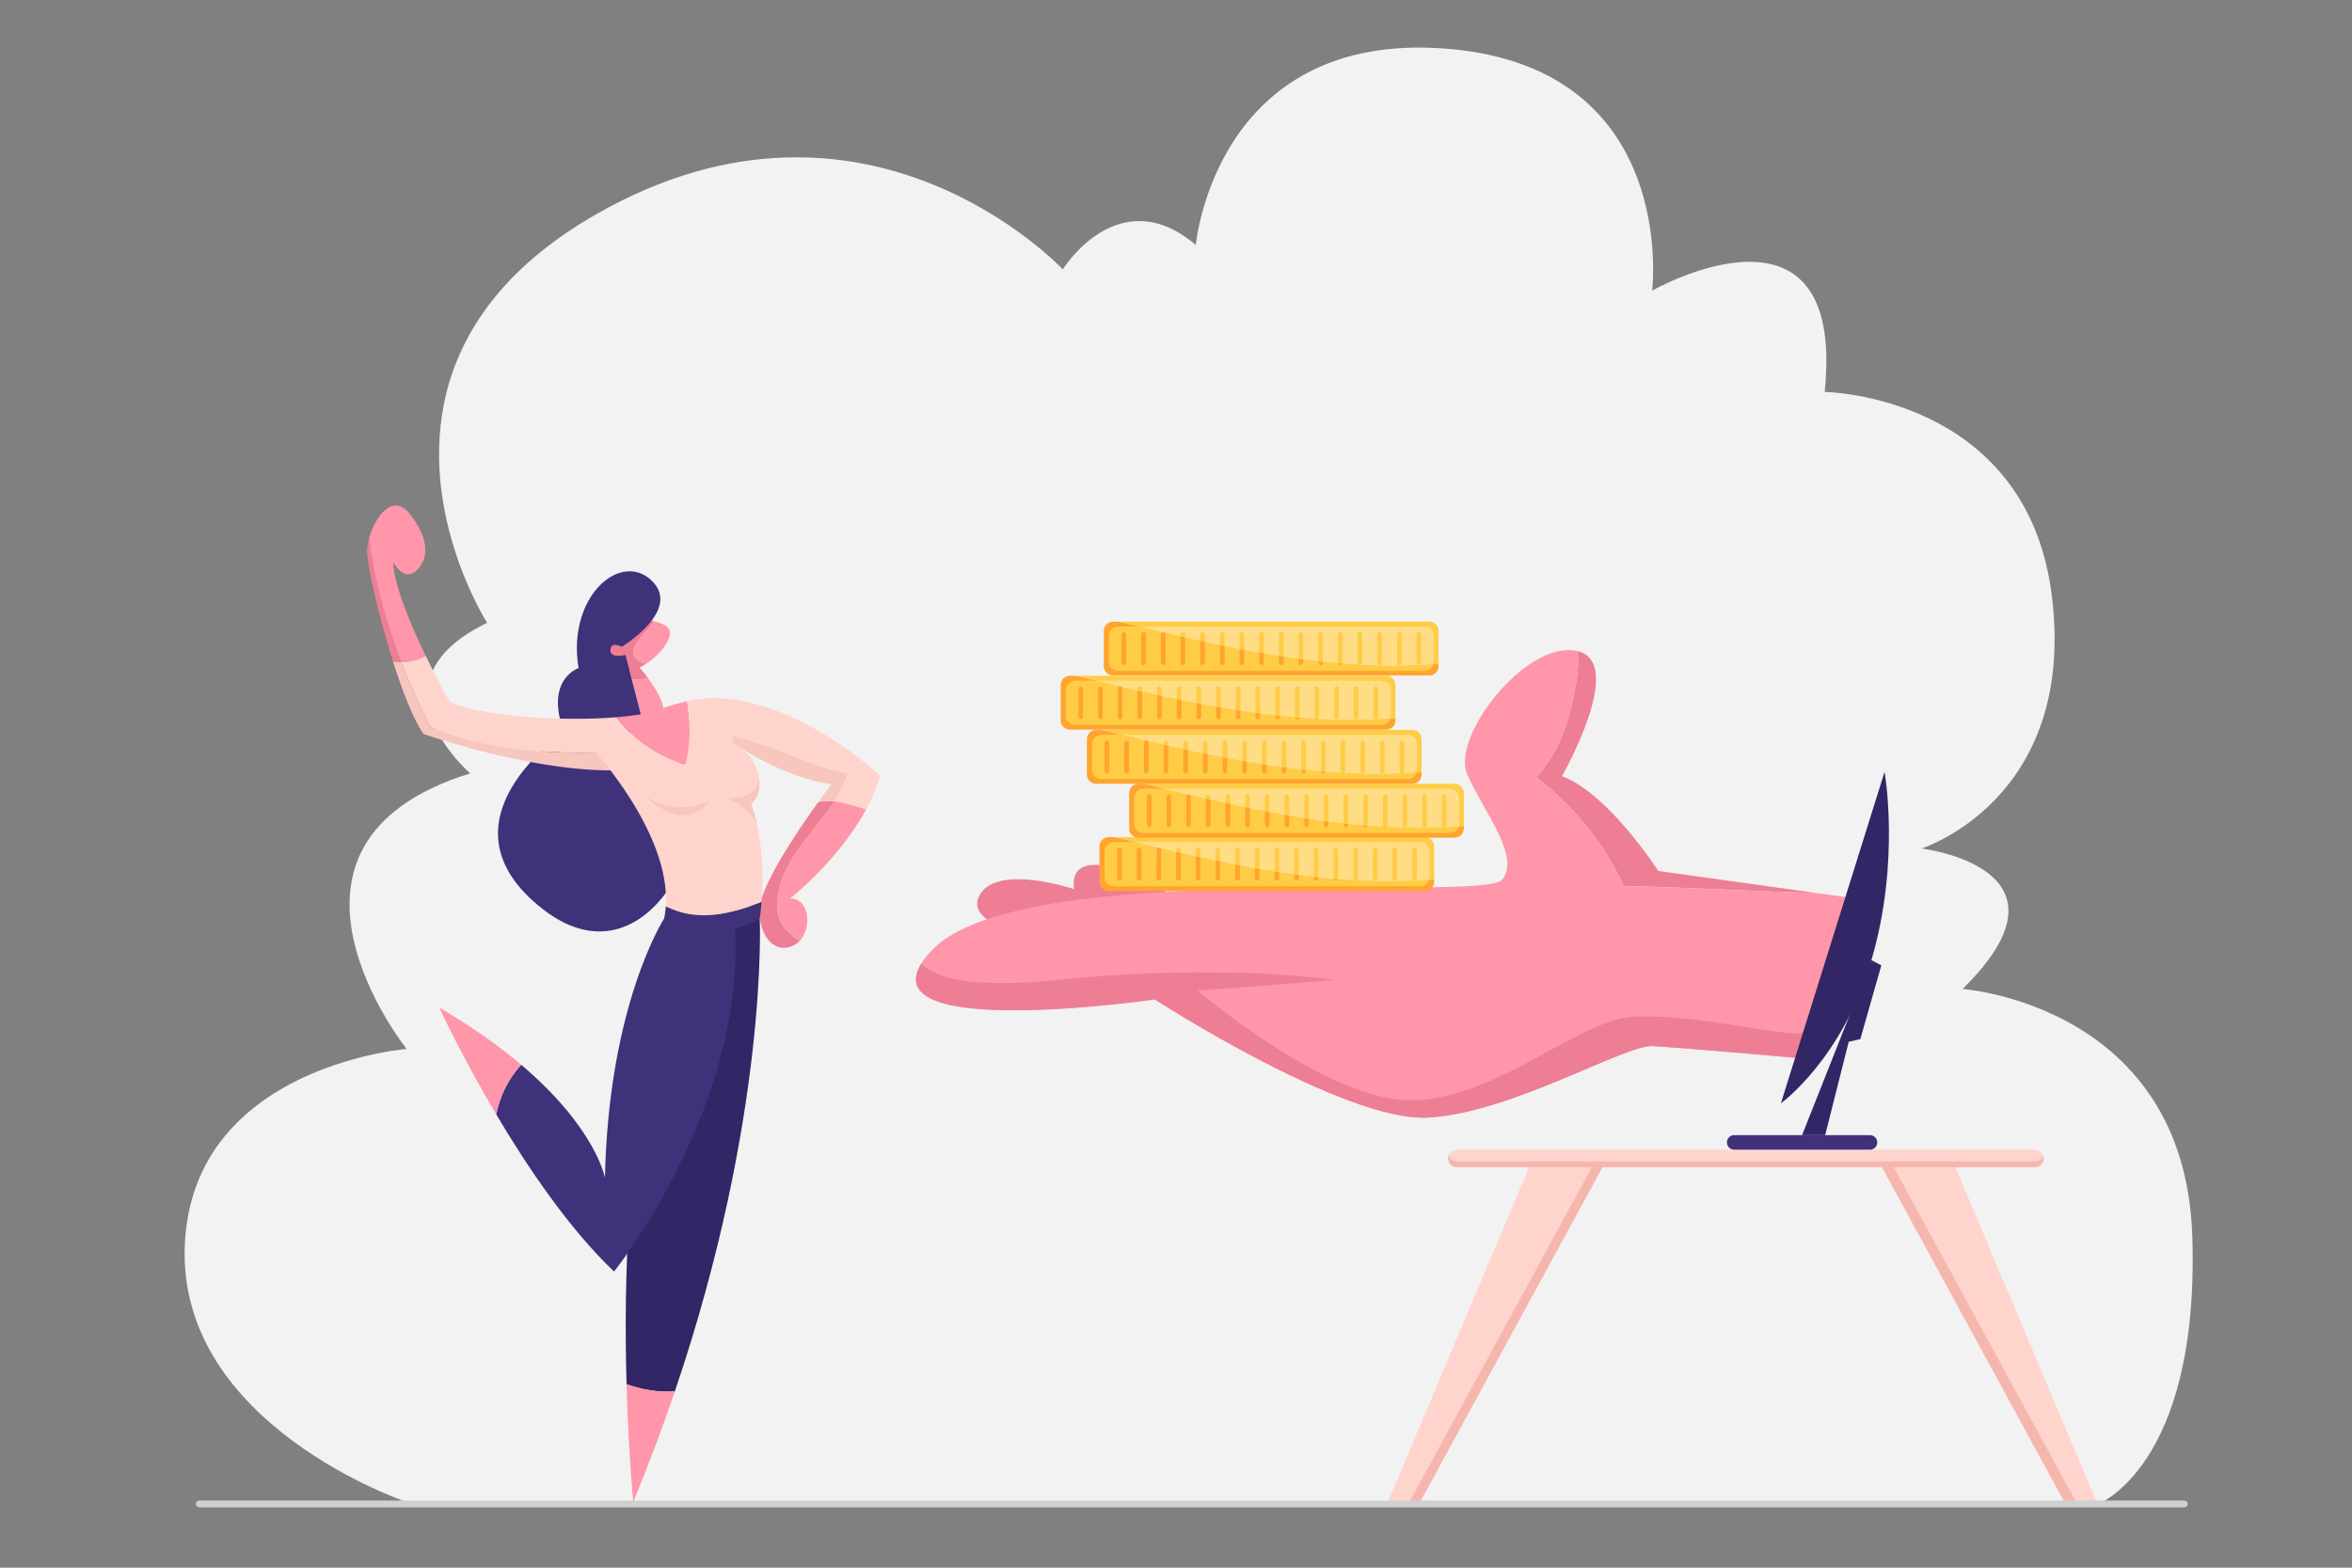<?xml version="1.0" encoding="UTF-8"?>
<!-- Generator: Adobe Illustrator 27.4.1, SVG Export Plug-In . SVG Version: 6.00 Build 0)  -->
<svg xmlns="http://www.w3.org/2000/svg" xmlns:xlink="http://www.w3.org/1999/xlink" version="1.1" id="_1" x="0px" y="0px" viewBox="0 0 3000 2000" style="enable-background:new 0 0 3000 2000;" xml:space="preserve">
<rect x="0" y="0" width="3000" height="2000" fill="#808080" stroke="none"/>
<style type="text/css">
	.st0{fill:#F2F2F2;}
	.st1{fill:#FFD4CD;}
	.st2{fill:#F5B7AD;}
	.st3{fill:#CFD0D0;}
	.st4{fill:#ED7E94;}
	.st5{fill:#FF96A9;}
	.st6{fill:#322666;}
	.st7{fill:#3F327A;}
	.st8{fill:#F7C6BE;}
	.st9{fill:#FFA42F;}
	.st10{fill:#FFCC46;}
	.st11{fill:#FFDD85;}
</style>
<g>
	<path class="st0" d="M2673.37,1920.2l-971.47-1.81l-776.22-1.46l-407.03-0.76c0,0-292.19-98.03-282.93-327.23   c3.51-87,45.13-144.08,95.43-181.42c82.17-61.02,187.5-69.31,187.5-69.31s-208.89-261.64,81.11-351.57   c0,0-135.74-116.45,21.59-192.02c0,0-96.68-151.22-47.27-310.11c22.84-73.42,76.88-148.48,186.1-211.01   c345.53-197.83,595.42,70.14,595.42,70.14s70.96-114.66,169.69-31.14c0,0,24.67-274.52,320.85-250.29   c296.16,24.22,261.15,308.57,261.15,308.57s247.88-140.99,220.11,129.21c0,0,259.14,3.64,290,262.1   c30.85,258.46-166.59,320.38-166.59,320.38s209.79,24.67,52.45,179.24c0,0,283.82,19.97,293.08,316.09   C2805.58,1873.91,2673.37,1920.2,2673.37,1920.2z"></path>
</g>
<g>
	<polygon class="st1" points="1955.09,1477.92 1770.56,1915.34 1811.74,1915.34 2050.03,1477.92  "></polygon>
	<polygon class="st2" points="2036.38,1477.92 1798.08,1915.34 1811.74,1915.34 2050.03,1477.92  "></polygon>
	<polygon class="st1" points="2489.4,1477.92 2673.92,1915.34 2632.75,1915.34 2394.45,1477.92  "></polygon>
	<polygon class="st2" points="2394.45,1477.92 2632.75,1915.34 2647.64,1915.34 2409.34,1477.92  "></polygon>
	<path class="st1" d="M2595.51,1489.09h-737.23c-6.17,0-11.17-5-11.17-11.17l0,0c0-6.17,5-11.17,11.17-11.17h737.23   c6.17,0,11.17,5,11.17,11.17l0,0C2606.68,1484.09,2601.68,1489.09,2595.51,1489.09z"></path>
	<path class="st2" d="M2595.51,1481.64h-737.23c-4.86,0-8.99-3.11-10.52-7.45c-0.41,1.17-0.65,2.42-0.65,3.72   c0,6.17,5,11.17,11.17,11.17h737.23c6.17,0,11.17-5,11.17-11.17c0-1.31-0.24-2.56-0.65-3.72   C2604.5,1478.53,2600.37,1481.64,2595.51,1481.64z"></path>
</g>
<g>
	<path class="st3" d="M2785.77,1923.02H254.39c-2.58,0-4.67-1.95-4.67-4.34c0-2.4,2.09-4.34,4.67-4.34h2531.38   c2.58,0,4.67,1.95,4.67,4.34C2790.44,1921.08,2788.35,1923.02,2785.77,1923.02z"></path>
</g>
<g>
	<path class="st4" d="M1370.51,1204.25c0,0-149.49-14.89-120.35-63.3s174.34,5.59,220.89,39.1S1370.51,1204.25,1370.51,1204.25z"></path>
	<path class="st4" d="M1379.82,1163.55c0,0-35.37-65.42,24.2-59.84c59.57,5.59,137.77,72.61,137.77,72.61L1379.82,1163.55z"></path>
	<path class="st4" d="M2010.32,871.11c-7.45,44.68-19.86,86.88-50.89,120.4c47.17,35.99,86.88,84.4,111.71,139.01   c81.27,1.2,162.54,6.98,243.81,8.52l-199.75-27.87c0,0-63.3-98.67-122.87-121.01c0,0,83.27-145.6,19.17-159.67   C2014.18,843.78,2012.46,858.26,2010.32,871.11z"></path>
	<path class="st5" d="M2314.94,1139.04c-81.27-1.54-162.54-7.32-243.81-8.52c-24.82-54.61-64.54-103.02-111.71-139.01   c31.03-33.51,43.44-75.71,50.89-120.4c2.14-12.85,3.86-27.33,1.17-40.63c-0.19-0.04-0.36-0.1-0.55-0.14   c-65.16-13.33-160.11,109.84-139.63,157.16c20.48,47.32,68.88,105.04,44.68,134.82s-616.22-29.4-727.93,90.49   c-111.7,119.89,284.84,62.17,284.84,62.17s242.02,156.38,348.14,150.8c106.12-5.58,251.33-93.08,286.7-91.22   c35.37,1.86,182.45,14.89,182.45,14.89s128.46-63.3,65.16-204.79L2314.94,1139.04z"></path>
	<path class="st4" d="M1821.04,1425.79c106.12-5.58,251.33-93.08,286.7-91.22c35.37,1.86,182.45,14.89,182.45,14.89   s128.46-63.3,65.16-204.79c11.7,147.46-41.49,165.31-56.78,172.75c-15.29,7.45-152.26-27.93-222.47-19.51   s-181.46,114.27-289.09,105.15c-107.63-9.12-259.17-139.23-259.17-139.23l173.53-13.54c0,0-135.9-22.23-353.46,0   c-111.7,11.41-156.06-3.62-172.78-20.95c-60.43,97.78,297.79,45.64,297.79,45.64S1714.93,1431.38,1821.04,1425.79z"></path>
</g>
<g>
	<path class="st6" d="M2403.76,984.76c0,0,20.48,113.56-16.76,240.16c-37.23,126.6-115.43,182.59-115.43,182.59L2403.76,984.76z"></path>
	<path class="st7" d="M2385.14,1466.75H2212c-5.14,0-9.31-4.17-9.31-9.31l0,0c0-5.14,4.17-9.31,9.31-9.31h173.14   c5.14,0,9.31,4.17,9.31,9.31l0,0C2394.45,1462.58,2390.28,1466.75,2385.14,1466.75z"></path>
	<polygon class="st6" points="2298.57,1448.13 2387,1224.92 2399.64,1231.55 2372.88,1325.66 2358.04,1329.07 2328.04,1448.13  "></polygon>
</g>
<g>
	<path class="st6" d="M799.19,1765.9c-3.69-130.51,0.3-318.37,42.73-447.92c71.12-217.17,127.13-146.28,127.13-146.28   S980.7,1421.69,860.8,1775C840.1,1776.56,819.19,1773.02,799.19,1765.9z"></path>
	<path class="st5" d="M799.19,1765.9c20,7.12,40.92,10.66,61.61,9.1c-15.43,45.47-33.02,92.64-53.12,141.22   C807.68,1916.22,801.68,1854.18,799.19,1765.9z"></path>
	<path class="st5" d="M826.54,865.1c-6.84,1.37-13.82,2.03-20.72,1.56l11.67,44.95c0,0-11.03,12.19,10.71,21.48   c21.74,9.29,19.48-1.74,18.32-26.12C845.91,894.23,835.93,877.85,826.54,865.1z"></path>
	<path class="st4" d="M826.54,865.1c-8.58-11.64-16.66-20.25-16.66-20.25l-9.09,2.44l5.03,19.37   C812.73,867.14,819.7,866.48,826.54,865.1z"></path>
	<path class="st4" d="M809.69,824.17c4.94-9.89,16.42-19.77,24.83-31.58c-8.99-2.26-17.61-2.88-17.61-2.88   c-74.89,13.35-56.31,75.47-20.32,68.5c10.32-2,19.82-6.29,28.02-11.67C812.62,844.45,803.47,836.62,809.69,824.17z"></path>
	<path class="st5" d="M854.06,804.22c-2.25-5.91-11.06-9.5-19.54-11.63c-8.4,11.81-19.89,21.7-24.83,31.58   c-6.22,12.45,2.93,20.28,14.92,22.36C845.02,833.13,857.38,812.92,854.06,804.22z"></path>
	<path class="st7" d="M793.11,825.12c0,0,77.79-47.02,37.74-84.76c-40.06-37.74-107.98,21.48-92.89,112.04   c0,0-43.54,13.93-18.58,81.86c0,0-170.1,114.37-26.7,225.83c143.39,111.46,243.83-139.33,167.2-197.96l-42.38-50.51l-19.74-76.05   c0,0-19.74,5.22-19.16-6.39C779.17,817.57,793.11,825.12,793.11,825.12z"></path>
	<path class="st4" d="M468.2,703.4c0,16.5,14.36,81.53,33.11,140.7c3.49,0.47,6.99,0.66,10.45,0.62   c-19.62-50.63-34.07-103.52-41.12-157.55C469.07,693.01,468.2,698.64,468.2,703.4z"></path>
	<path class="st5" d="M543.1,836.92c-19.09-39.47-40.35-89.64-41.62-119.59c0,0,13.16,24.5,28.64,11.47   c15.48-13.02,20.13-37.79-6.97-72.62c-22.33-28.71-45.17,3.58-52.52,30.99c7.05,54.02,21.5,106.91,41.12,157.55   C522.73,844.58,533.44,841.94,543.1,836.92z"></path>
	<path class="st5" d="M1104.81,1032.48c-8.25-2.72-16.58-4.72-23.51-6.7c-5.62-1.87-11.38-3.01-17.15-3.52   c-29.19,45.52-76.95,82.31-72.46,140.72c2.09,16.68,13.49,28.7,28.43,37.22c15.24-16.47,13.08-54.05-12.42-54.05   C1007.71,1146.16,1068.67,1099.06,1104.81,1032.48z"></path>
	<path class="st4" d="M991.7,1162.98c-4.49-58.41,43.27-95.2,72.46-140.72c-6.86-0.6-13.73-0.3-20.43,0.92   c-27.29,37.96-78.34,113.33-75.49,142.33c3.87,39.48,27.09,51.86,47.22,38.7c1.71-1.12,3.26-2.48,4.68-4.01   C1005.19,1191.68,993.79,1179.66,991.7,1162.98z"></path>
	<path class="st1" d="M831.22,955.84c-16.96-10.6-32.26-24.18-44.68-40.82c-73.63,6.13-176.45-2.27-213.08-19.66   c0,0-14.43-25.49-30.37-58.44c-9.66,5.02-20.37,7.66-31.34,7.8c11.03,28.46,23.65,56.23,37.53,83.06   C638.23,963.35,736.39,964.33,831.22,955.84z"></path>
	<path class="st8" d="M831.22,955.84c-94.83,8.49-193,7.51-281.94-28.06c-13.88-26.83-26.5-54.59-37.53-83.06   c-3.47,0.04-6.96-0.15-10.45-0.62c12.03,37.96,25.87,73.51,38.88,92.27c0,0,129.27,45.69,236.09,46.46   c37.4,0.27,68.14-3.83,92.32-9.26C855.58,969.12,843,963.19,831.22,955.84z"></path>
	<path class="st5" d="M876.44,894.61c-23.16,5.06-42.12,13.13-42.12,13.13c-13.18,3.37-29.6,5.76-47.78,7.27   c21.04,28.18,50.29,47.7,82.04,58.55c2.16-0.49,4.27-0.98,6.33-1.49C881.09,946.97,880.12,920.16,876.44,894.61z"></path>
	<path class="st8" d="M879.34,935.22c-0.17,12.46-1.48,24.86-4.43,36.86c40.64-9.98,60.81-23.31,60.81-23.31   s63.47,43.35,124.62,51.86c0,0-6.76,8.83-16.62,22.54c6.69-1.22,13.57-1.52,20.43-0.92c7.19-11.22,13.27-22.95,17.15-35.68   C1013.8,973.07,951.5,928.35,879.34,935.22z"></path>
	<path class="st1" d="M909.41,890.61c-10.92,0-22.38,1.69-32.96,4c1.92,13.33,3.08,27,2.9,40.6   c72.15-6.87,134.46,37.86,201.96,51.36c-3.87,12.73-9.96,24.47-17.15,35.68c5.77,0.51,11.53,1.65,17.15,3.52   c6.93,1.98,15.26,3.98,23.51,6.7c7.33-13.51,13.66-27.8,18.23-42.68C1123.05,989.8,1017.91,890.61,909.41,890.61z"></path>
	<path class="st7" d="M937.42,1184.8c-12.35-230.22-90.22-13.1-90.22-13.1s-70.93,109.14-75.58,330.91c0,0-11.25-63.16-106.81-144.2   c-16.18,17.54-27.18,39.69-31.89,63.28c39.99,67.51,93.06,146.01,150.31,200.51C783.24,1622.2,949.77,1415.02,937.42,1184.8z"></path>
	<path class="st5" d="M560.31,1285.49c0,0,28.26,61.33,72.61,136.2c4.71-23.58,15.71-45.73,31.89-63.28   C637.46,1335.21,603.21,1310.55,560.31,1285.49z"></path>
	<path class="st7" d="M849.25,1156.24c-0.35,5.2-1.01,10.36-2.05,15.46c0,0,47.56,40.25,121.84,0c0,0,1.36-8.1,2.4-21.33   C933.02,1165.85,890.29,1177.3,849.25,1156.24z"></path>
	<path class="st1" d="M935.73,948.77l-5.54-25.48c0,0-14.97-8.14-51.26-4.95c1.19,19.22,0.19,38.63-4.83,57.04   c-25.58-7.87-49.75-21.29-69.65-40.22c-14.92,5-31.3,11.28-49.36,19.22c0,0,100.54,107.59,94.16,201.86   c41.04,21.06,83.77,9.61,122.19-5.87c1.79-22.74,2.66-60.66-5.87-98.92c-9.31-16.09-23.89-28.34-41.07-34.07   c32.13,4.28,45.23-8.78,43.62-24.82C965.17,963.02,935.73,948.77,935.73,948.77z"></path>
	<path class="st8" d="M967.48,988.17c2.81,17.01-10.84,33.49-42.98,29.2c17.19,5.73,31.76,17.98,41.07,34.07   c-1.94-8.72-4.38-17.46-7.4-26.04C958.17,1025.4,973.44,1015.44,967.48,988.17z"></path>
	<path class="st5" d="M878.93,918.34c-18.8,1.65-43.35,6.38-74.48,16.82c19.9,18.93,44.07,32.35,69.65,40.22   C879.12,956.96,880.12,937.55,878.93,918.34z"></path>
	<path class="st8" d="M905.36,1021.93c0,0-28.47,45.62-83.54-7.47C821.83,1014.46,857.3,1043.29,905.36,1021.93z"></path>
</g>
<g>
	<g>
		<path class="st9" d="M1834.86,846.91v3.14c0,6.48-5.25,11.73-11.73,11.73h-403.49c-6.48,0-11.73-5.25-11.73-11.73v-45.24    c0-6.48,5.25-11.73,11.73-11.73h7.99C1563.67,826.64,1697.36,858.01,1834.86,846.91z"></path>
		<path class="st10" d="M1834.86,804.81v42.1c-137.5,11.1-271.19-20.27-407.23-53.83h395.5    C1829.6,793.09,1834.86,798.34,1834.86,804.81z"></path>
		<path class="st10" d="M1828.42,847.4c-1.43,4.87-5.92,8.42-11.25,8.42H1426.1c-6.48,0-11.73-5.25-11.73-11.73v-33.05    c0-6.48,5.25-11.73,11.73-11.73H1453C1578.2,829.87,1701.73,856.42,1828.42,847.4z"></path>
		<path class="st11" d="M1828.9,811.04v33.05c0,1.15-0.17,2.26-0.48,3.31c-126.69,9.02-250.22-17.53-375.42-48.08h364.18    C1823.65,799.31,1828.9,804.57,1828.9,811.04z"></path>
		<g>
			<g>
				<path class="st9" d="M1809.8,848.62c-0.27,0-0.52-0.05-0.76-0.11c0.59-0.03,1.19-0.05,1.78-0.08      C1810.5,848.54,1810.16,848.62,1809.8,848.62z"></path>
			</g>
			<g>
				<path class="st10" d="M1806.84,845.66v-36.19c0-1.63,1.32-2.95,2.95-2.95s2.95,1.32,2.95,2.95v36.19c0,1.27-0.81,2.35-1.93,2.76      c-0.59,0.03-1.19,0.05-1.78,0.08C1807.78,848.17,1806.84,847.03,1806.84,845.66z"></path>
			</g>
			<g>
				<path class="st10" d="M1784.71,848.62c-1.63,0-2.95-1.32-2.95-2.95v-36.19c0-1.63,1.32-2.95,2.95-2.95      c1.63,0,2.95,1.32,2.95,2.95v36.19C1787.67,847.3,1786.34,848.62,1784.71,848.62z"></path>
			</g>
			<g>
				<path class="st10" d="M1759.62,848.62c-1.63,0-2.95-1.32-2.95-2.95v-36.19c0-1.63,1.32-2.95,2.95-2.95      c1.63,0,2.95,1.32,2.95,2.95v36.19C1762.58,847.3,1761.25,848.62,1759.62,848.62z"></path>
			</g>
			<g>
				<path class="st9" d="M1734.53,848.62c-0.72,0-1.37-0.27-1.88-0.7c1.18,0.07,2.36,0.13,3.54,0.19      C1735.72,848.43,1735.15,848.62,1734.53,848.62z"></path>
			</g>
			<g>
				<path class="st10" d="M1731.58,845.66v-36.19c0-1.63,1.32-2.95,2.95-2.95s2.95,1.32,2.95,2.95v36.19c0,1.02-0.52,1.92-1.3,2.45      c-1.18-0.06-2.36-0.12-3.54-0.19C1732,847.38,1731.58,846.58,1731.58,845.66z"></path>
			</g>
			<g>
				<path class="st9" d="M1586.96,845.66c0,1.63-1.32,2.95-2.95,2.95c-1.63,0-2.95-1.32-2.95-2.95v-17.67      c1.97,0.38,3.94,0.76,5.91,1.13V845.66z"></path>
			</g>
			<g>
				<path class="st10" d="M1584,806.51c1.63,0,2.95,1.32,2.95,2.95v19.65c-1.97-0.37-3.94-0.75-5.91-1.13v-18.52      C1581.05,807.84,1582.37,806.51,1584,806.51z"></path>
			</g>
			<g>
				<path class="st9" d="M1662.22,845.66c0,1.63-1.32,2.95-2.95,2.95c-1.63,0-2.95-1.32-2.95-2.95v-5.16      c1.97,0.27,3.94,0.53,5.91,0.78V845.66z"></path>
			</g>
			<g>
				<path class="st10" d="M1659.27,806.51c1.63,0,2.95,1.32,2.95,2.95v31.82c-1.97-0.26-3.94-0.52-5.91-0.78v-31.03      C1656.31,807.84,1657.64,806.51,1659.27,806.51z"></path>
			</g>
			<g>
				<path class="st9" d="M1687.31,845.66c0,1.63-1.32,2.95-2.95,2.95c-1.63,0-2.95-1.32-2.95-2.95v-2.06      c1.97,0.22,3.94,0.43,5.91,0.63V845.66z"></path>
			</g>
			<g>
				<path class="st10" d="M1684.36,806.51c1.63,0,2.95,1.32,2.95,2.95v34.77c-1.97-0.21-3.94-0.41-5.91-0.63v-34.14      C1681.4,807.84,1682.73,806.51,1684.36,806.51z"></path>
			</g>
			<g>
				<path class="st9" d="M1709.45,848.62L1709.45,848.62c-1.49,0-2.71-1.11-2.91-2.54c1.91,0.16,3.81,0.31,5.72,0.46      C1711.88,847.74,1710.77,848.62,1709.45,848.62z"></path>
			</g>
			<g>
				<path class="st10" d="M1706.49,809.47c0-1.63,1.32-2.95,2.95-2.95h0c1.63,0,2.95,1.32,2.95,2.95v36.19      c0,0.31-0.06,0.6-0.15,0.88c-1.91-0.15-3.81-0.3-5.72-0.46c-0.02-0.14-0.04-0.27-0.04-0.42V809.47z"></path>
			</g>
			<g>
				<path class="st10" d="M1609.09,806.51c1.63,0,2.95,1.32,2.95,2.95v24.2c-1.97-0.34-3.94-0.69-5.91-1.03v-23.17      C1606.14,807.84,1607.46,806.51,1609.09,806.51z"></path>
			</g>
			<g>
				<path class="st9" d="M1612.05,845.66c0,1.63-1.32,2.95-2.95,2.95c-1.63,0-2.95-1.32-2.95-2.95v-13.03      c1.97,0.35,3.94,0.69,5.91,1.03V845.66z"></path>
			</g>
			<g>
				<path class="st9" d="M1511.69,845.66c0,1.63-1.32,2.95-2.95,2.95s-2.95-1.32-2.95-2.95v-33.77c1.97,0.45,3.94,0.91,5.91,1.36      V845.66z"></path>
			</g>
			<g>
				<path class="st10" d="M1508.74,806.51c1.63,0,2.95,1.32,2.95,2.95v3.78c-1.97-0.45-3.94-0.9-5.91-1.36v-2.42      C1505.78,807.84,1507.11,806.51,1508.74,806.51z"></path>
			</g>
			<g>
				<path class="st10" d="M1533.83,806.51c1.63,0,2.95,1.32,2.95,2.95v9.38c-1.97-0.43-3.94-0.86-5.91-1.29v-8.09      C1530.87,807.84,1532.2,806.51,1533.83,806.51z"></path>
			</g>
			<g>
				<path class="st9" d="M1536.78,845.66c0,1.63-1.32,2.95-2.95,2.95c-1.63,0-2.95-1.32-2.95-2.95v-28.1      c1.97,0.44,3.94,0.86,5.91,1.29V845.66z"></path>
			</g>
			<g>
				<path class="st9" d="M1458.56,806.51c1.63,0,2.95,1.32,2.95,2.95v36.19c0,1.63-1.32,2.95-2.95,2.95c-1.63,0-2.95-1.32-2.95-2.95      v-36.19C1455.61,807.84,1456.93,806.51,1458.56,806.51z"></path>
			</g>
			<g>
				<path class="st10" d="M1558.92,806.51c1.63,0,2.95,1.32,2.95,2.95v14.7c-1.97-0.4-3.94-0.81-5.91-1.22v-13.48      C1555.96,807.84,1557.28,806.51,1558.92,806.51z"></path>
			</g>
			<g>
				<path class="st9" d="M1561.87,845.66c0,1.63-1.32,2.95-2.95,2.95c-1.63,0-2.95-1.32-2.95-2.95v-22.72      c1.97,0.41,3.94,0.82,5.91,1.22V845.66z"></path>
			</g>
			<g>
				<path class="st9" d="M1486.61,809.47v36.19c0,1.63-1.32,2.95-2.95,2.95l0,0c-1.63,0-2.95-1.32-2.95-2.95v-36.19      c0-1.44,1.03-2.64,2.4-2.9c0.78,0.19,1.56,0.37,2.34,0.56C1486.14,807.67,1486.61,808.51,1486.61,809.47z"></path>
			</g>
			<g>
				<path class="st9" d="M1483.65,806.51c0.67,0,1.29,0.23,1.78,0.61c-0.78-0.18-1.56-0.37-2.34-0.56      C1483.27,806.54,1483.46,806.51,1483.65,806.51L1483.65,806.51z"></path>
			</g>
			<g>
				<path class="st9" d="M1433.47,806.51c1.63,0,2.95,1.32,2.95,2.95v36.19c0,1.63-1.32,2.95-2.95,2.95c-1.63,0-2.95-1.32-2.95-2.95      v-36.19C1430.52,807.84,1431.84,806.51,1433.47,806.51z"></path>
			</g>
			<g>
				<path class="st9" d="M1637.14,845.66c0,1.63-1.32,2.95-2.95,2.95s-2.95-1.32-2.95-2.95v-8.84c1.97,0.31,3.94,0.62,5.91,0.92      V845.66z"></path>
			</g>
			<g>
				<path class="st10" d="M1634.18,806.51c1.63,0,2.95,1.32,2.95,2.95v28.28c-1.97-0.3-3.94-0.61-5.91-0.92v-27.36      C1631.23,807.84,1632.55,806.51,1634.18,806.51z"></path>
			</g>
		</g>
	</g>
	<g>
		<path class="st9" d="M1829.28,1121.85v3.14c0,6.48-5.25,11.73-11.73,11.73h-403.49c-6.48,0-11.73-5.25-11.73-11.73v-45.24    c0-6.48,5.25-11.73,11.73-11.73h7.99C1558.09,1101.59,1691.78,1132.95,1829.28,1121.85z"></path>
		<path class="st10" d="M1829.28,1079.76v42.1c-137.5,11.1-271.19-20.27-407.23-53.83h395.5    C1824.03,1068.03,1829.28,1073.28,1829.28,1079.76z"></path>
		<path class="st10" d="M1822.84,1122.34c-1.43,4.87-5.92,8.42-11.25,8.42h-391.07c-6.48,0-11.73-5.25-11.73-11.73v-33.05    c0-6.48,5.25-11.73,11.73-11.73h26.89C1572.62,1104.81,1696.15,1131.36,1822.84,1122.34z"></path>
		<path class="st11" d="M1823.32,1085.99v33.05c0,1.15-0.17,2.26-0.48,3.31c-126.69,9.02-250.22-17.53-375.42-48.08h364.18    C1818.07,1074.26,1823.32,1079.51,1823.32,1085.99z"></path>
		<g>
			<g>
				<path class="st9" d="M1804.22,1123.56c-0.27,0-0.52-0.05-0.76-0.11c0.59-0.03,1.19-0.05,1.78-0.08      C1804.92,1123.49,1804.58,1123.56,1804.22,1123.56z"></path>
			</g>
			<g>
				<path class="st10" d="M1801.27,1120.61v-36.19c0-1.63,1.32-2.95,2.95-2.95c1.63,0,2.95,1.32,2.95,2.95v36.19      c0,1.27-0.81,2.35-1.93,2.76c-0.59,0.03-1.19,0.05-1.78,0.08C1802.2,1123.11,1801.27,1121.97,1801.27,1120.61z"></path>
			</g>
			<g>
				<path class="st10" d="M1779.13,1123.56c-1.63,0-2.95-1.32-2.95-2.95v-36.19c0-1.63,1.32-2.95,2.95-2.95      c1.63,0,2.95,1.32,2.95,2.95v36.19C1782.09,1122.24,1780.76,1123.56,1779.13,1123.56z"></path>
			</g>
			<g>
				<path class="st10" d="M1754.04,1123.56c-1.63,0-2.95-1.32-2.95-2.95v-36.19c0-1.63,1.32-2.95,2.95-2.95s2.95,1.32,2.95,2.95      v36.19C1757,1122.24,1755.68,1123.56,1754.04,1123.56z"></path>
			</g>
			<g>
				<path class="st9" d="M1728.96,1123.56c-0.72,0-1.37-0.27-1.88-0.7c1.18,0.07,2.36,0.13,3.54,0.19      C1730.14,1123.37,1729.57,1123.56,1728.96,1123.56z"></path>
			</g>
			<g>
				<path class="st10" d="M1726,1120.61v-36.19c0-1.63,1.32-2.95,2.95-2.95s2.95,1.32,2.95,2.95v36.19c0,1.02-0.52,1.92-1.3,2.45      c-1.18-0.06-2.36-0.12-3.54-0.19C1726.42,1122.32,1726,1121.52,1726,1120.61z"></path>
			</g>
			<g>
				<path class="st9" d="M1581.38,1120.61c0,1.63-1.32,2.95-2.95,2.95c-1.63,0-2.95-1.32-2.95-2.95v-17.67      c1.97,0.38,3.94,0.76,5.91,1.13V1120.61z"></path>
			</g>
			<g>
				<path class="st10" d="M1578.43,1081.46c1.63,0,2.95,1.32,2.95,2.95v19.65c-1.97-0.37-3.94-0.75-5.91-1.13v-18.52      C1575.47,1082.78,1576.79,1081.46,1578.43,1081.46z"></path>
			</g>
			<g>
				<path class="st9" d="M1656.65,1120.61c0,1.63-1.32,2.95-2.95,2.95c-1.63,0-2.95-1.32-2.95-2.95v-5.16      c1.97,0.27,3.94,0.53,5.91,0.78V1120.61z"></path>
			</g>
			<g>
				<path class="st10" d="M1653.69,1081.46c1.63,0,2.95,1.32,2.95,2.95v31.82c-1.97-0.26-3.94-0.52-5.91-0.78v-31.03      C1650.74,1082.78,1652.06,1081.46,1653.69,1081.46z"></path>
			</g>
			<g>
				<path class="st9" d="M1681.73,1120.61c0,1.63-1.32,2.95-2.95,2.95c-1.63,0-2.95-1.32-2.95-2.95v-2.06      c1.97,0.22,3.94,0.43,5.91,0.63V1120.61z"></path>
			</g>
			<g>
				<path class="st10" d="M1678.78,1081.46c1.63,0,2.95,1.32,2.95,2.95v34.77c-1.97-0.21-3.94-0.41-5.91-0.63v-34.14      C1675.82,1082.78,1677.15,1081.46,1678.78,1081.46z"></path>
			</g>
			<g>
				<path class="st9" d="M1703.87,1123.56L1703.87,1123.56c-1.49,0-2.71-1.11-2.91-2.54c1.91,0.16,3.81,0.31,5.72,0.46      C1706.3,1122.69,1705.19,1123.56,1703.87,1123.56z"></path>
			</g>
			<g>
				<path class="st10" d="M1700.91,1084.41c0-1.63,1.32-2.95,2.95-2.95h0c1.63,0,2.95,1.32,2.95,2.95v36.19      c0,0.31-0.06,0.6-0.15,0.88c-1.91-0.15-3.81-0.3-5.72-0.46c-0.02-0.14-0.04-0.27-0.04-0.42V1084.41z"></path>
			</g>
			<g>
				<path class="st10" d="M1603.51,1081.46c1.63,0,2.95,1.32,2.95,2.95v24.2c-1.97-0.34-3.94-0.69-5.91-1.03v-23.17      C1600.56,1082.78,1601.88,1081.46,1603.51,1081.46z"></path>
			</g>
			<g>
				<path class="st9" d="M1606.47,1120.61c0,1.63-1.32,2.95-2.95,2.95c-1.63,0-2.95-1.32-2.95-2.95v-13.03      c1.97,0.35,3.94,0.69,5.91,1.03V1120.61z"></path>
			</g>
			<g>
				<path class="st9" d="M1506.11,1120.61c0,1.63-1.32,2.95-2.95,2.95s-2.95-1.32-2.95-2.95v-33.77c1.97,0.45,3.94,0.91,5.91,1.36      V1120.61z"></path>
			</g>
			<g>
				<path class="st10" d="M1503.16,1081.46c1.63,0,2.95,1.32,2.95,2.95v3.78c-1.97-0.45-3.94-0.9-5.91-1.36v-2.42      C1500.21,1082.78,1501.53,1081.46,1503.16,1081.46z"></path>
			</g>
			<g>
				<path class="st10" d="M1528.25,1081.46c1.63,0,2.95,1.32,2.95,2.95v9.38c-1.97-0.43-3.94-0.86-5.91-1.29v-8.09      C1525.29,1082.78,1526.62,1081.46,1528.25,1081.46z"></path>
			</g>
			<g>
				<path class="st9" d="M1531.2,1120.61c0,1.63-1.32,2.95-2.95,2.95c-1.63,0-2.95-1.32-2.95-2.95v-28.1      c1.97,0.43,3.94,0.86,5.91,1.29V1120.61z"></path>
			</g>
			<g>
				<path class="st9" d="M1452.98,1081.46c1.63,0,2.95,1.32,2.95,2.95v36.19c0,1.63-1.32,2.95-2.95,2.95      c-1.63,0-2.95-1.32-2.95-2.95v-36.19C1450.03,1082.78,1451.35,1081.46,1452.98,1081.46z"></path>
			</g>
			<g>
				<path class="st10" d="M1553.34,1081.46c1.63,0,2.95,1.32,2.95,2.95v14.69c-1.97-0.4-3.94-0.81-5.91-1.22v-13.48      C1550.38,1082.78,1551.71,1081.46,1553.34,1081.46z"></path>
			</g>
			<g>
				<path class="st9" d="M1556.29,1120.61c0,1.63-1.32,2.95-2.95,2.95c-1.63,0-2.95-1.32-2.95-2.95v-22.72      c1.97,0.41,3.94,0.82,5.91,1.22V1120.61z"></path>
			</g>
			<g>
				<path class="st9" d="M1481.03,1084.41v36.19c0,1.63-1.32,2.95-2.95,2.95l0,0c-1.63,0-2.95-1.32-2.95-2.95v-36.19      c0-1.44,1.03-2.64,2.4-2.9c0.78,0.19,1.56,0.37,2.34,0.56C1480.56,1082.61,1481.03,1083.45,1481.03,1084.41z"></path>
			</g>
			<g>
				<path class="st9" d="M1478.07,1081.46c0.67,0,1.29,0.23,1.78,0.61c-0.78-0.18-1.56-0.37-2.34-0.56      C1477.7,1081.48,1477.88,1081.46,1478.07,1081.46L1478.07,1081.46z"></path>
			</g>
			<g>
				<path class="st9" d="M1427.89,1081.46c1.63,0,2.95,1.32,2.95,2.95v36.19c0,1.63-1.32,2.95-2.95,2.95      c-1.63,0-2.95-1.32-2.95-2.95v-36.19C1424.94,1082.78,1426.26,1081.46,1427.89,1081.46z"></path>
			</g>
			<g>
				<path class="st9" d="M1631.56,1120.61c0,1.63-1.32,2.95-2.95,2.95s-2.95-1.32-2.95-2.95v-8.84c1.97,0.31,3.94,0.62,5.91,0.92      V1120.61z"></path>
			</g>
			<g>
				<path class="st10" d="M1628.6,1081.46c1.63,0,2.95,1.32,2.95,2.95v28.28c-1.97-0.3-3.94-0.61-5.91-0.92v-27.36      C1625.65,1082.78,1626.97,1081.46,1628.6,1081.46z"></path>
			</g>
		</g>
	</g>
	<g>
		<path class="st9" d="M1867.16,1053.78v3.14c0,6.48-5.25,11.73-11.73,11.73h-403.49c-6.48,0-11.73-5.25-11.73-11.73v-45.24    c0-6.48,5.25-11.73,11.73-11.73h7.99C1595.98,1033.52,1729.67,1064.88,1867.16,1053.78z"></path>
		<path class="st10" d="M1867.16,1011.69v42.1c-137.5,11.1-271.19-20.27-407.23-53.83h395.5    C1861.91,999.96,1867.16,1005.21,1867.16,1011.69z"></path>
		<path class="st10" d="M1860.73,1054.27c-1.43,4.87-5.92,8.42-11.25,8.42h-391.07c-6.48,0-11.73-5.25-11.73-11.73v-33.05    c0-6.48,5.25-11.73,11.73-11.73h26.89C1610.51,1036.74,1734.04,1063.29,1860.73,1054.27z"></path>
		<path class="st11" d="M1861.21,1017.91v33.05c0,1.15-0.17,2.26-0.48,3.31c-126.69,9.02-250.22-17.53-375.42-48.08h364.18    C1855.96,1006.19,1861.21,1011.44,1861.21,1017.91z"></path>
		<g>
			<g>
				<path class="st9" d="M1842.11,1055.49c-0.27,0-0.52-0.05-0.76-0.11c0.59-0.03,1.19-0.05,1.78-0.08      C1842.81,1055.42,1842.47,1055.49,1842.11,1055.49z"></path>
			</g>
			<g>
				<path class="st10" d="M1839.15,1052.54v-36.19c0-1.63,1.32-2.95,2.95-2.95c1.63,0,2.95,1.32,2.95,2.95v36.19      c0,1.27-0.81,2.35-1.93,2.76c-0.59,0.03-1.19,0.05-1.78,0.08C1840.08,1055.04,1839.15,1053.9,1839.15,1052.54z"></path>
			</g>
			<g>
				<path class="st10" d="M1817.02,1055.49c-1.63,0-2.95-1.32-2.95-2.95v-36.19c0-1.63,1.32-2.95,2.95-2.95s2.95,1.32,2.95,2.95      v36.19C1819.97,1054.17,1818.65,1055.49,1817.02,1055.49z"></path>
			</g>
			<g>
				<path class="st10" d="M1791.93,1055.49c-1.63,0-2.95-1.32-2.95-2.95v-36.19c0-1.63,1.32-2.95,2.95-2.95s2.95,1.32,2.95,2.95      v36.19C1794.88,1054.17,1793.56,1055.49,1791.93,1055.49z"></path>
			</g>
			<g>
				<path class="st9" d="M1766.84,1055.49c-0.72,0-1.37-0.27-1.88-0.7c1.18,0.07,2.36,0.13,3.54,0.19      C1768.03,1055.3,1767.46,1055.49,1766.84,1055.49z"></path>
			</g>
			<g>
				<path class="st10" d="M1763.89,1052.54v-36.19c0-1.63,1.32-2.95,2.95-2.95s2.95,1.32,2.95,2.95v36.19c0,1.02-0.52,1.92-1.3,2.45      c-1.18-0.06-2.36-0.12-3.54-0.19C1764.31,1054.25,1763.89,1053.45,1763.89,1052.54z"></path>
			</g>
			<g>
				<path class="st9" d="M1619.27,1052.54c0,1.63-1.32,2.95-2.95,2.95c-1.63,0-2.95-1.32-2.95-2.95v-17.67      c1.97,0.38,3.94,0.76,5.91,1.13V1052.54z"></path>
			</g>
			<g>
				<path class="st10" d="M1616.31,1013.39c1.63,0,2.95,1.32,2.95,2.95V1036c-1.97-0.37-3.94-0.75-5.91-1.13v-18.52      C1613.36,1014.71,1614.68,1013.39,1616.31,1013.39z"></path>
			</g>
			<g>
				<path class="st9" d="M1694.53,1052.54c0,1.63-1.32,2.95-2.95,2.95c-1.63,0-2.95-1.32-2.95-2.95v-5.16      c1.97,0.27,3.94,0.53,5.91,0.79V1052.54z"></path>
			</g>
			<g>
				<path class="st10" d="M1691.58,1013.39c1.63,0,2.95,1.32,2.95,2.95v31.82c-1.97-0.26-3.94-0.52-5.91-0.79v-31.03      C1688.62,1014.71,1689.94,1013.39,1691.58,1013.39z"></path>
			</g>
			<g>
				<path class="st9" d="M1719.62,1052.54c0,1.63-1.32,2.95-2.95,2.95c-1.63,0-2.95-1.32-2.95-2.95v-2.06      c1.97,0.22,3.94,0.43,5.91,0.63V1052.54z"></path>
			</g>
			<g>
				<path class="st10" d="M1716.67,1013.39c1.63,0,2.95,1.32,2.95,2.95v34.77c-1.97-0.21-3.94-0.41-5.91-0.63v-34.14      C1713.71,1014.71,1715.03,1013.39,1716.67,1013.39z"></path>
			</g>
			<g>
				<path class="st9" d="M1741.75,1055.49L1741.75,1055.49c-1.49,0-2.71-1.11-2.91-2.54c1.91,0.16,3.81,0.31,5.72,0.46      C1744.18,1054.61,1743.08,1055.49,1741.75,1055.49z"></path>
			</g>
			<g>
				<path class="st10" d="M1738.8,1016.34c0-1.63,1.32-2.95,2.95-2.95h0c1.63,0,2.95,1.32,2.95,2.95v36.19      c0,0.31-0.06,0.6-0.15,0.88c-1.91-0.15-3.81-0.3-5.72-0.46c-0.02-0.14-0.04-0.27-0.04-0.42V1016.34z"></path>
			</g>
			<g>
				<path class="st10" d="M1641.4,1013.39c1.63,0,2.95,1.32,2.95,2.95v24.2c-1.97-0.34-3.94-0.69-5.91-1.03v-23.17      C1638.45,1014.71,1639.77,1013.39,1641.4,1013.39z"></path>
			</g>
			<g>
				<path class="st9" d="M1644.35,1052.54c0,1.63-1.32,2.95-2.95,2.95c-1.63,0-2.95-1.32-2.95-2.95v-13.03      c1.97,0.35,3.94,0.69,5.91,1.03V1052.54z"></path>
			</g>
			<g>
				<path class="st9" d="M1544,1052.54c0,1.63-1.32,2.95-2.95,2.95c-1.63,0-2.95-1.32-2.95-2.95v-33.77      c1.97,0.45,3.94,0.91,5.91,1.36V1052.54z"></path>
			</g>
			<g>
				<path class="st10" d="M1541.05,1013.39c1.63,0,2.95,1.32,2.95,2.95v3.78c-1.97-0.45-3.94-0.9-5.91-1.36v-2.42      C1538.09,1014.71,1539.41,1013.39,1541.05,1013.39z"></path>
			</g>
			<g>
				<path class="st10" d="M1566.13,1013.39c1.63,0,2.95,1.32,2.95,2.95v9.38c-1.97-0.43-3.94-0.86-5.91-1.29v-8.09      C1563.18,1014.71,1564.5,1013.39,1566.13,1013.39z"></path>
			</g>
			<g>
				<path class="st9" d="M1569.09,1052.54c0,1.63-1.32,2.95-2.95,2.95c-1.63,0-2.95-1.32-2.95-2.95v-28.1      c1.97,0.44,3.94,0.86,5.91,1.29V1052.54z"></path>
			</g>
			<g>
				<path class="st9" d="M1490.87,1013.39c1.63,0,2.95,1.32,2.95,2.95v36.19c0,1.63-1.32,2.95-2.95,2.95s-2.95-1.32-2.95-2.95      v-36.19C1487.91,1014.71,1489.24,1013.39,1490.87,1013.39z"></path>
			</g>
			<g>
				<path class="st10" d="M1591.22,1013.39c1.63,0,2.95,1.32,2.95,2.95v14.7c-1.97-0.4-3.94-0.81-5.91-1.22v-13.48      C1588.27,1014.71,1589.59,1013.39,1591.22,1013.39z"></path>
			</g>
			<g>
				<path class="st9" d="M1594.18,1052.54c0,1.63-1.32,2.95-2.95,2.95c-1.63,0-2.95-1.32-2.95-2.95v-22.72      c1.97,0.41,3.94,0.82,5.91,1.22V1052.54z"></path>
			</g>
			<g>
				<path class="st9" d="M1518.91,1016.34v36.19c0,1.63-1.32,2.95-2.95,2.95l0,0c-1.63,0-2.95-1.32-2.95-2.95v-36.19      c0-1.44,1.03-2.64,2.4-2.9c0.78,0.19,1.56,0.37,2.34,0.56C1518.45,1014.54,1518.91,1015.38,1518.91,1016.34z"></path>
			</g>
			<g>
				<path class="st9" d="M1515.96,1013.39c0.67,0,1.29,0.23,1.78,0.61c-0.78-0.18-1.56-0.37-2.34-0.56      C1515.58,1013.41,1515.77,1013.39,1515.96,1013.39L1515.96,1013.39z"></path>
			</g>
			<g>
				<path class="st9" d="M1465.78,1013.39c1.63,0,2.95,1.32,2.95,2.95v36.19c0,1.63-1.32,2.95-2.95,2.95      c-1.63,0-2.95-1.32-2.95-2.95v-36.19C1462.83,1014.71,1464.15,1013.39,1465.78,1013.39z"></path>
			</g>
			<g>
				<path class="st9" d="M1669.44,1052.54c0,1.63-1.32,2.95-2.95,2.95c-1.63,0-2.95-1.32-2.95-2.95v-8.84      c1.97,0.31,3.94,0.62,5.91,0.92V1052.54z"></path>
			</g>
			<g>
				<path class="st10" d="M1666.49,1013.39c1.63,0,2.95,1.32,2.95,2.95v28.28c-1.97-0.3-3.94-0.61-5.91-0.92v-27.36      C1663.53,1014.71,1664.86,1013.39,1666.49,1013.39z"></path>
			</g>
		</g>
	</g>
	<g>
		<path class="st9" d="M1779.93,915.97v3.14c0,6.48-5.25,11.73-11.73,11.73h-403.49c-6.48,0-11.73-5.25-11.73-11.73v-45.24    c0-6.48,5.25-11.73,11.73-11.73h7.99C1508.74,895.7,1642.43,927.06,1779.93,915.97z"></path>
		<path class="st10" d="M1779.93,873.87v42.1c-137.5,11.1-271.19-20.27-407.23-53.83h395.5    C1774.68,862.14,1779.93,867.39,1779.93,873.87z"></path>
		<path class="st10" d="M1773.49,916.45c-1.43,4.87-5.92,8.42-11.25,8.42h-391.07c-6.48,0-11.73-5.25-11.73-11.73V880.1    c0-6.48,5.25-11.73,11.73-11.73h26.89C1523.27,898.92,1646.8,925.47,1773.49,916.45z"></path>
		<path class="st11" d="M1773.97,880.1v33.05c0,1.15-0.17,2.26-0.48,3.31c-126.69,9.02-250.22-17.53-375.42-48.08h364.18    C1768.72,868.37,1773.97,873.62,1773.97,880.1z"></path>
		<g>
			<g>
				<path class="st9" d="M1754.87,917.67c-0.27,0-0.52-0.05-0.76-0.11c0.59-0.03,1.19-0.05,1.78-0.08      C1755.57,917.6,1755.23,917.67,1754.87,917.67z"></path>
			</g>
			<g>
				<path class="st10" d="M1751.92,914.72v-36.19c0-1.63,1.32-2.95,2.95-2.95c1.63,0,2.95,1.32,2.95,2.95v36.19      c0,1.27-0.81,2.35-1.93,2.76c-0.59,0.03-1.19,0.05-1.78,0.08C1752.85,917.22,1751.92,916.08,1751.92,914.72z"></path>
			</g>
			<g>
				<path class="st10" d="M1729.78,917.67c-1.63,0-2.95-1.32-2.95-2.95v-36.19c0-1.63,1.32-2.95,2.95-2.95s2.95,1.32,2.95,2.95      v36.19C1732.74,916.35,1731.41,917.67,1729.78,917.67z"></path>
			</g>
			<g>
				<path class="st10" d="M1704.69,917.67c-1.63,0-2.95-1.32-2.95-2.95v-36.19c0-1.63,1.32-2.95,2.95-2.95s2.95,1.32,2.95,2.95      v36.19C1707.65,916.35,1706.33,917.67,1704.69,917.67z"></path>
			</g>
			<g>
				<path class="st9" d="M1679.61,917.67c-0.72,0-1.37-0.27-1.88-0.7c1.18,0.07,2.36,0.13,3.54,0.19      C1680.79,917.49,1680.22,917.67,1679.61,917.67z"></path>
			</g>
			<g>
				<path class="st10" d="M1676.65,914.72v-36.19c0-1.63,1.32-2.95,2.95-2.95c1.63,0,2.95,1.32,2.95,2.95v36.19      c0,1.02-0.52,1.92-1.3,2.45c-1.18-0.06-2.36-0.12-3.54-0.19C1677.07,916.44,1676.65,915.63,1676.65,914.72z"></path>
			</g>
			<g>
				<path class="st9" d="M1532.03,914.72c0,1.63-1.32,2.95-2.95,2.95c-1.63,0-2.95-1.32-2.95-2.95v-17.67      c1.97,0.38,3.94,0.76,5.91,1.13V914.72z"></path>
			</g>
			<g>
				<path class="st10" d="M1529.08,875.57c1.63,0,2.95,1.32,2.95,2.95v19.65c-1.97-0.37-3.94-0.75-5.91-1.13v-18.52      C1526.12,876.89,1527.44,875.57,1529.08,875.57z"></path>
			</g>
			<g>
				<path class="st9" d="M1607.29,914.72c0,1.63-1.32,2.95-2.95,2.95c-1.63,0-2.95-1.32-2.95-2.95v-5.16      c1.97,0.27,3.94,0.53,5.91,0.78V914.72z"></path>
			</g>
			<g>
				<path class="st10" d="M1604.34,875.57c1.63,0,2.95,1.32,2.95,2.95v31.82c-1.97-0.26-3.94-0.52-5.91-0.78v-31.03      C1601.39,876.89,1602.71,875.57,1604.34,875.57z"></path>
			</g>
			<g>
				<path class="st9" d="M1632.38,914.72c0,1.63-1.32,2.95-2.95,2.95c-1.63,0-2.95-1.32-2.95-2.95v-2.06      c1.97,0.22,3.94,0.43,5.91,0.63V914.72z"></path>
			</g>
			<g>
				<path class="st10" d="M1629.43,875.57c1.63,0,2.95,1.32,2.95,2.95v34.77c-1.97-0.21-3.94-0.41-5.91-0.63v-34.14      C1626.47,876.89,1627.8,875.57,1629.43,875.57z"></path>
			</g>
			<g>
				<path class="st9" d="M1654.52,917.67L1654.52,917.67c-1.49,0-2.71-1.11-2.91-2.54c1.91,0.16,3.81,0.31,5.72,0.46      C1656.95,916.8,1655.84,917.67,1654.52,917.67z"></path>
			</g>
			<g>
				<path class="st10" d="M1651.56,878.52c0-1.63,1.32-2.95,2.95-2.95h0c1.63,0,2.95,1.32,2.95,2.95v36.19      c0,0.31-0.06,0.6-0.15,0.88c-1.91-0.15-3.81-0.3-5.72-0.46c-0.02-0.14-0.04-0.27-0.04-0.42V878.52z"></path>
			</g>
			<g>
				<path class="st10" d="M1554.16,875.57c1.63,0,2.95,1.32,2.95,2.95v24.2c-1.97-0.34-3.94-0.69-5.91-1.03v-23.17      C1551.21,876.89,1552.53,875.57,1554.16,875.57z"></path>
			</g>
			<g>
				<path class="st9" d="M1557.12,914.72c0,1.63-1.32,2.95-2.95,2.95c-1.63,0-2.95-1.32-2.95-2.95v-13.03      c1.97,0.35,3.94,0.69,5.91,1.03V914.72z"></path>
			</g>
			<g>
				<path class="st9" d="M1456.76,914.72c0,1.63-1.32,2.95-2.95,2.95s-2.95-1.32-2.95-2.95v-33.77c1.97,0.45,3.94,0.91,5.91,1.36      V914.72z"></path>
			</g>
			<g>
				<path class="st10" d="M1453.81,875.57c1.63,0,2.95,1.32,2.95,2.95v3.78c-1.97-0.45-3.94-0.9-5.91-1.36v-2.42      C1450.86,876.89,1452.18,875.57,1453.81,875.57z"></path>
			</g>
			<g>
				<path class="st10" d="M1478.9,875.57c1.63,0,2.95,1.32,2.95,2.95v9.38c-1.97-0.43-3.94-0.86-5.91-1.29v-8.09      C1475.94,876.89,1477.27,875.57,1478.9,875.57z"></path>
			</g>
			<g>
				<path class="st9" d="M1481.85,914.72c0,1.63-1.32,2.95-2.95,2.95s-2.95-1.32-2.95-2.95v-28.1c1.97,0.44,3.94,0.86,5.91,1.29      V914.72z"></path>
			</g>
			<g>
				<path class="st9" d="M1403.63,875.57c1.63,0,2.95,1.32,2.95,2.95v36.19c0,1.63-1.32,2.95-2.95,2.95c-1.63,0-2.95-1.32-2.95-2.95      v-36.19C1400.68,876.89,1402,875.57,1403.63,875.57z"></path>
			</g>
			<g>
				<path class="st10" d="M1503.99,875.57c1.63,0,2.95,1.32,2.95,2.95v14.7c-1.97-0.4-3.94-0.81-5.91-1.22v-13.48      C1501.03,876.89,1502.36,875.57,1503.99,875.57z"></path>
			</g>
			<g>
				<path class="st9" d="M1506.94,914.72c0,1.63-1.32,2.95-2.95,2.95c-1.63,0-2.95-1.32-2.95-2.95V892      c1.97,0.41,3.94,0.82,5.91,1.22V914.72z"></path>
			</g>
			<g>
				<path class="st9" d="M1431.68,878.52v36.19c0,1.63-1.32,2.95-2.95,2.95l0,0c-1.63,0-2.95-1.32-2.95-2.95v-36.19      c0-1.44,1.03-2.64,2.4-2.9c0.78,0.19,1.56,0.37,2.34,0.56C1431.21,876.72,1431.68,877.57,1431.68,878.52z"></path>
			</g>
			<g>
				<path class="st9" d="M1428.72,875.57c0.67,0,1.29,0.23,1.78,0.61c-0.78-0.18-1.56-0.37-2.34-0.56      C1428.35,875.59,1428.53,875.57,1428.72,875.57L1428.72,875.57z"></path>
			</g>
			<g>
				<path class="st9" d="M1378.54,875.57c1.63,0,2.95,1.32,2.95,2.95v36.19c0,1.63-1.32,2.95-2.95,2.95c-1.63,0-2.95-1.32-2.95-2.95      v-36.19C1375.59,876.89,1376.91,875.57,1378.54,875.57z"></path>
			</g>
			<g>
				<path class="st9" d="M1582.21,914.72c0,1.63-1.32,2.95-2.95,2.95s-2.95-1.32-2.95-2.95v-8.84c1.97,0.31,3.94,0.62,5.91,0.92      V914.72z"></path>
			</g>
			<g>
				<path class="st10" d="M1579.25,875.57c1.63,0,2.95,1.32,2.95,2.95v28.28c-1.97-0.3-3.94-0.61-5.91-0.92v-27.36      C1576.3,876.89,1577.62,875.57,1579.25,875.57z"></path>
			</g>
		</g>
	</g>
	<g>
		<path class="st9" d="M1813.29,985.02v3.14c0,6.48-5.25,11.73-11.73,11.73h-403.49c-6.48,0-11.73-5.25-11.73-11.73v-45.24    c0-6.48,5.25-11.73,11.73-11.73h7.99C1542.1,964.75,1675.79,996.12,1813.29,985.02z"></path>
		<path class="st10" d="M1813.29,942.92v42.1c-137.5,11.1-271.19-20.27-407.23-53.83h395.5    C1808.04,931.2,1813.29,936.45,1813.29,942.92z"></path>
		<path class="st10" d="M1806.85,985.51c-1.43,4.87-5.92,8.42-11.25,8.42h-391.07c-6.48,0-11.73-5.25-11.73-11.73v-33.05    c0-6.48,5.25-11.73,11.73-11.73h26.89C1556.64,967.98,1680.17,994.53,1806.85,985.51z"></path>
		<path class="st11" d="M1807.33,949.15v33.05c0,1.15-0.17,2.26-0.48,3.31c-126.69,9.02-250.22-17.53-375.42-48.08h364.18    C1802.08,937.42,1807.33,942.68,1807.33,949.15z"></path>
		<g>
			<g>
				<path class="st9" d="M1788.23,986.73c-0.27,0-0.52-0.05-0.76-0.11c0.59-0.03,1.19-0.05,1.78-0.08      C1788.93,986.65,1788.59,986.73,1788.23,986.73z"></path>
			</g>
			<g>
				<path class="st10" d="M1785.28,983.77v-36.19c0-1.63,1.32-2.95,2.95-2.95c1.63,0,2.95,1.32,2.95,2.95v36.19      c0,1.27-0.81,2.35-1.93,2.76c-0.59,0.03-1.19,0.05-1.78,0.08C1786.21,986.28,1785.28,985.14,1785.28,983.77z"></path>
			</g>
			<g>
				<path class="st10" d="M1763.14,986.73c-1.63,0-2.95-1.32-2.95-2.95v-36.19c0-1.63,1.32-2.95,2.95-2.95s2.95,1.32,2.95,2.95      v36.19C1766.1,985.41,1764.78,986.73,1763.14,986.73z"></path>
			</g>
			<g>
				<path class="st10" d="M1738.06,986.73c-1.63,0-2.95-1.32-2.95-2.95v-36.19c0-1.63,1.32-2.95,2.95-2.95s2.95,1.32,2.95,2.95      v36.19C1741.01,985.41,1739.69,986.73,1738.06,986.73z"></path>
			</g>
			<g>
				<path class="st9" d="M1712.97,986.73c-0.72,0-1.37-0.27-1.88-0.7c1.18,0.07,2.36,0.13,3.54,0.19      C1714.15,986.54,1713.58,986.73,1712.97,986.73z"></path>
			</g>
			<g>
				<path class="st10" d="M1710.01,983.77v-36.19c0-1.63,1.32-2.95,2.95-2.95c1.63,0,2.95,1.32,2.95,2.95v36.19      c0,1.02-0.52,1.92-1.3,2.45c-1.18-0.06-2.36-0.12-3.54-0.19C1710.43,985.49,1710.01,984.69,1710.01,983.77z"></path>
			</g>
			<g>
				<path class="st9" d="M1565.39,983.77c0,1.63-1.32,2.95-2.95,2.95c-1.63,0-2.95-1.32-2.95-2.95V966.1      c1.97,0.38,3.94,0.76,5.91,1.13V983.77z"></path>
			</g>
			<g>
				<path class="st10" d="M1562.44,944.63c1.63,0,2.95,1.32,2.95,2.95v19.65c-1.97-0.37-3.94-0.75-5.91-1.13v-18.52      C1559.48,945.95,1560.81,944.63,1562.44,944.63z"></path>
			</g>
			<g>
				<path class="st9" d="M1640.66,983.77c0,1.63-1.32,2.95-2.95,2.95s-2.95-1.32-2.95-2.95v-5.16c1.97,0.27,3.94,0.53,5.91,0.78      V983.77z"></path>
			</g>
			<g>
				<path class="st10" d="M1637.7,944.63c1.63,0,2.95,1.32,2.95,2.95v31.82c-1.97-0.26-3.94-0.52-5.91-0.78v-31.03      C1634.75,945.95,1636.07,944.63,1637.7,944.63z"></path>
			</g>
			<g>
				<path class="st9" d="M1665.75,983.77c0,1.63-1.32,2.95-2.95,2.95c-1.63,0-2.95-1.32-2.95-2.95v-2.06      c1.97,0.22,3.94,0.43,5.91,0.63V983.77z"></path>
			</g>
			<g>
				<path class="st10" d="M1662.79,944.63c1.63,0,2.95,1.32,2.95,2.95v34.77c-1.97-0.21-3.94-0.41-5.91-0.63v-34.14      C1659.84,945.95,1661.16,944.63,1662.79,944.63z"></path>
			</g>
			<g>
				<path class="st9" d="M1687.88,986.73L1687.88,986.73c-1.49,0-2.71-1.11-2.91-2.54c1.91,0.16,3.81,0.31,5.72,0.46      C1690.31,985.85,1689.2,986.73,1687.88,986.73z"></path>
			</g>
			<g>
				<path class="st10" d="M1684.92,947.58c0-1.63,1.32-2.95,2.95-2.95h0c1.63,0,2.95,1.32,2.95,2.95v36.19      c0,0.31-0.06,0.6-0.15,0.88c-1.91-0.15-3.81-0.3-5.72-0.46c-0.02-0.14-0.04-0.27-0.04-0.42V947.58z"></path>
			</g>
			<g>
				<path class="st10" d="M1587.53,944.63c1.63,0,2.95,1.32,2.95,2.95v24.2c-1.97-0.34-3.94-0.69-5.91-1.03v-23.17      C1584.57,945.95,1585.89,944.63,1587.53,944.63z"></path>
			</g>
			<g>
				<path class="st9" d="M1590.48,983.77c0,1.63-1.32,2.95-2.95,2.95c-1.63,0-2.95-1.32-2.95-2.95v-13.03      c1.97,0.35,3.94,0.69,5.91,1.03V983.77z"></path>
			</g>
			<g>
				<path class="st9" d="M1490.13,983.77c0,1.63-1.32,2.95-2.95,2.95s-2.95-1.32-2.95-2.95V950c1.97,0.45,3.94,0.91,5.91,1.36      V983.77z"></path>
			</g>
			<g>
				<path class="st10" d="M1487.17,944.63c1.63,0,2.95,1.32,2.95,2.95v3.78c-1.97-0.45-3.94-0.9-5.91-1.36v-2.42      C1484.22,945.95,1485.54,944.63,1487.17,944.63z"></path>
			</g>
			<g>
				<path class="st10" d="M1512.26,944.63c1.63,0,2.95,1.32,2.95,2.95v9.38c-1.97-0.43-3.94-0.86-5.91-1.29v-8.09      C1509.31,945.95,1510.63,944.63,1512.26,944.63z"></path>
			</g>
			<g>
				<path class="st9" d="M1515.22,983.77c0,1.63-1.32,2.95-2.95,2.95c-1.63,0-2.95-1.32-2.95-2.95v-28.1      c1.97,0.43,3.94,0.86,5.91,1.29V983.77z"></path>
			</g>
			<g>
				<path class="st9" d="M1437,944.63c1.63,0,2.95,1.32,2.95,2.95v36.19c0,1.63-1.32,2.95-2.95,2.95c-1.63,0-2.95-1.32-2.95-2.95      v-36.19C1434.04,945.95,1435.36,944.63,1437,944.63z"></path>
			</g>
			<g>
				<path class="st10" d="M1537.35,944.63c1.63,0,2.95,1.32,2.95,2.95v14.7c-1.97-0.4-3.94-0.81-5.91-1.22v-13.48      C1534.39,945.95,1535.72,944.63,1537.35,944.63z"></path>
			</g>
			<g>
				<path class="st9" d="M1540.3,983.77c0,1.63-1.32,2.95-2.95,2.95c-1.63,0-2.95-1.32-2.95-2.95v-22.72      c1.97,0.41,3.94,0.82,5.91,1.22V983.77z"></path>
			</g>
			<g>
				<path class="st9" d="M1465.04,947.58v36.19c0,1.63-1.32,2.95-2.95,2.95l0,0c-1.63,0-2.95-1.32-2.95-2.95v-36.19      c0-1.44,1.03-2.64,2.4-2.9c0.78,0.19,1.56,0.37,2.34,0.56C1464.57,945.78,1465.04,946.62,1465.04,947.58z"></path>
			</g>
			<g>
				<path class="st9" d="M1462.08,944.63c0.67,0,1.29,0.23,1.78,0.61c-0.78-0.18-1.56-0.37-2.34-0.56      C1461.71,944.65,1461.89,944.63,1462.08,944.63L1462.08,944.63z"></path>
			</g>
			<g>
				<path class="st9" d="M1411.91,944.63c1.63,0,2.95,1.32,2.95,2.95v36.19c0,1.63-1.32,2.95-2.95,2.95c-1.63,0-2.95-1.32-2.95-2.95      v-36.19C1408.95,945.95,1410.28,944.63,1411.91,944.63z"></path>
			</g>
			<g>
				<path class="st9" d="M1615.57,983.77c0,1.63-1.32,2.95-2.95,2.95s-2.95-1.32-2.95-2.95v-8.84c1.97,0.31,3.94,0.62,5.91,0.92      V983.77z"></path>
			</g>
			<g>
				<path class="st10" d="M1612.61,944.63c1.63,0,2.95,1.32,2.95,2.95v28.28c-1.97-0.3-3.94-0.61-5.91-0.92v-27.36      C1609.66,945.95,1610.98,944.63,1612.61,944.63z"></path>
			</g>
		</g>
	</g>
</g>
</svg>
